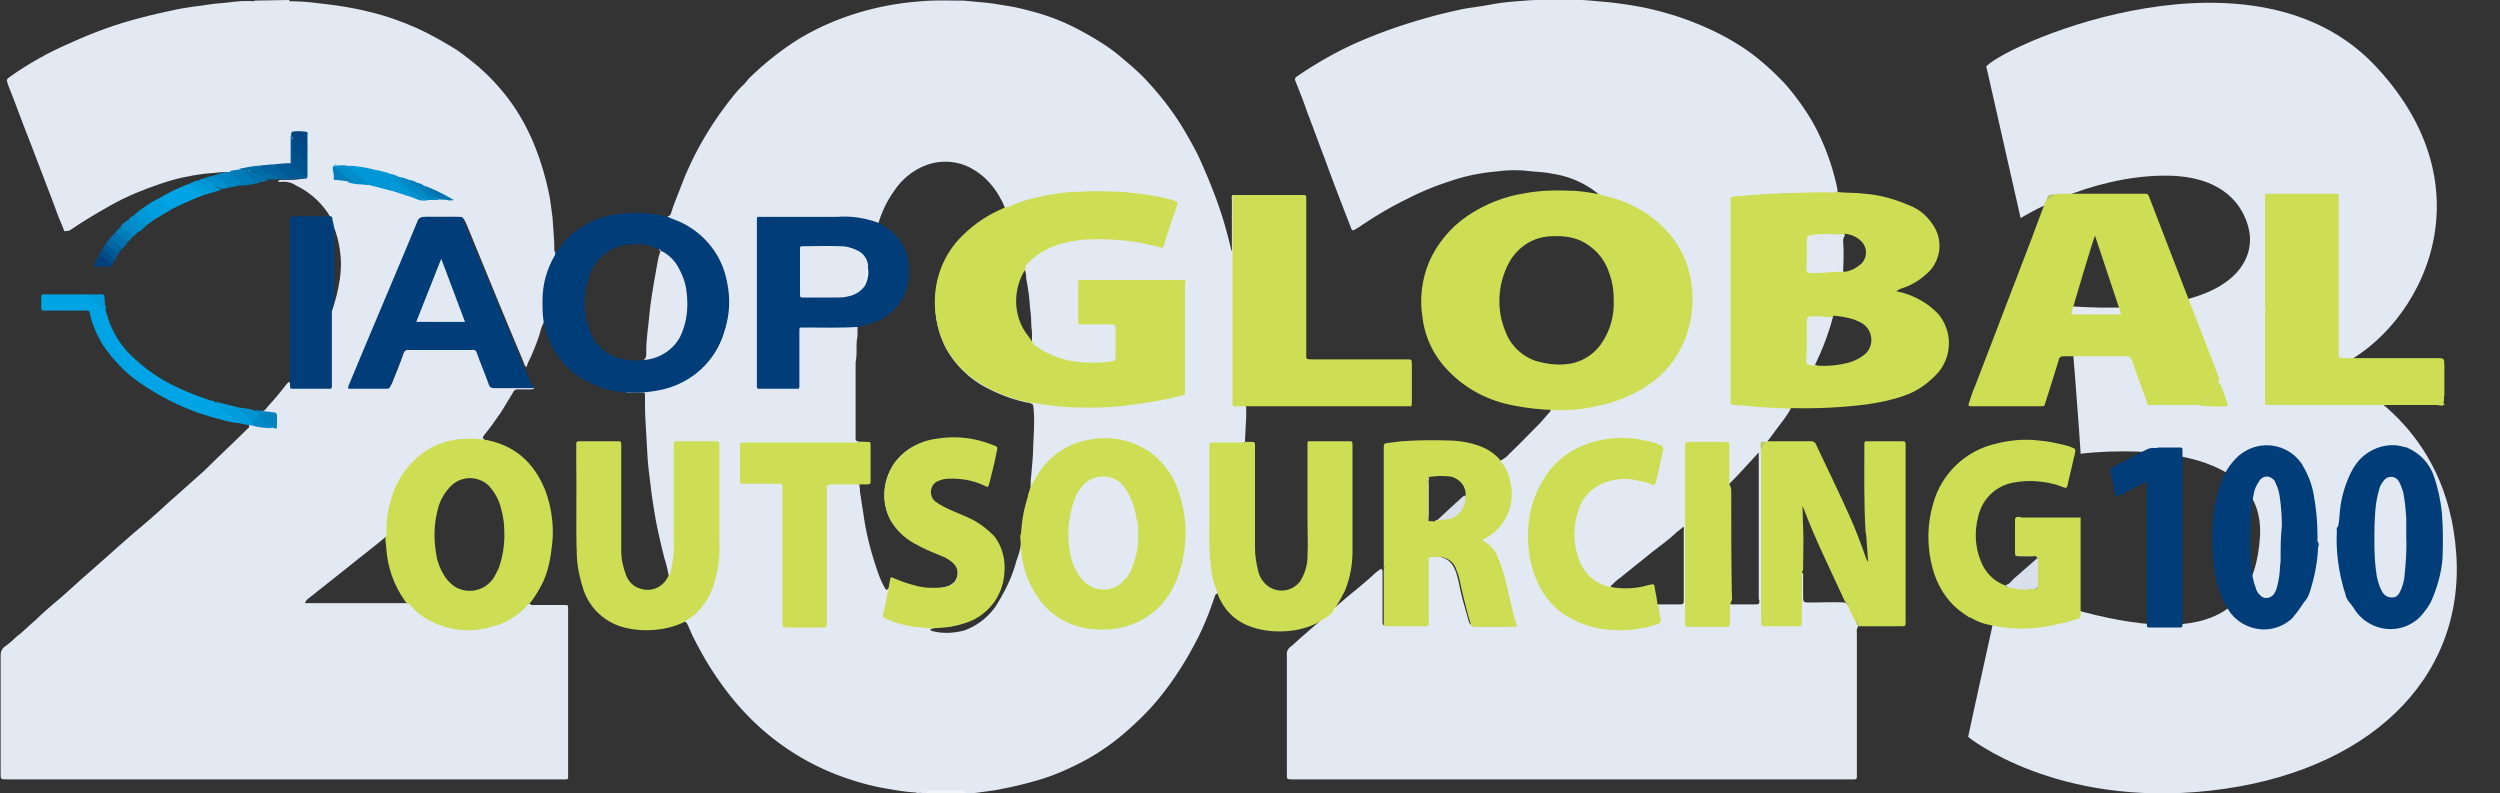 <svg version="1.1" id="Layer_1" xmlns="http://www.w3.org/2000/svg" x="0" y="0" viewBox="0 0 400 126.9" style="enable-background:new 0 0 400 126.9" xml:space="preserve"><rect x="0" y="0" width="400" height="126.9" fill="#333333" stroke="none"/><style>.st0{fill:#e2e9f2}.st1{fill:#f2f4f8}.st3{fill:#003d79}.st4{fill:#00a4e4}.st6{fill:#019fde}.st9{fill:#026ca7}.st14{fill:#0293d1}.st17{fill:#019edc}.st19{fill:#0289c6}.st23{fill:#025893}.st25{fill:#018ac7}.st26{fill:#d9dfeb}.st28{fill:#cdde54}.st31{fill:#0097d6}.st32{fill:#015a95}.st36{fill:#0188c5}.st39{fill:#017db9}.st40{fill:#047fbb}</style><switch><g><path class="st0" d="m317.8 10.6 5.5 24.3s10.7-6.8 23.2-6.8 13.5 8.8 13.5 10 .7 12.9-28.9 10.9c1.6 19.6 1.8 23.6 1.8 23.6s29.7-3.9 28.7 13.2-15.6 17.4-41.4 7.9c-4.2 19-5.3 24.2-5.3 24.2s13.9 11.4 38.8 8.6 40.7-17.6 39.3-37.9c-1.4-20.4-16.5-27.5-20.5-29.3 13.6-4.9 27.1-27.8 7.7-48.6-19.3-20.8-58.2-4.2-62.4-.1z"/><path class="st0" d="M297.1 99.7c-.2-.5-.4-.9-.6-1.4-.2-.7-.6-1.3-1.1-1.8-.1 0-.2-.1-.3-.1-1.8-.1-3.6 0-5.4 0-1.2 0-1.2 0-1.2-1.2v-2.9c0-.3.1-.7-.4-.7-.2.2-.2.5-.2.8v6.7c0 .6-.2.9-.8.9h-4.4c-.5 0-.8-.2-.8-.8V72.1c0-.6-.2-1.2.7-1.3.1 0 .1-.1.2-.2.7-.9 1.4-1.9 2.1-2.8.6-.8 1.2-1.6 1.6-2.4-.2-.3-.5-.3-.9-.3-2.5-.1-4.9-.2-7.4-.5-.9-.1-1-.2-1-1.1v-31c0-.9.1-1 1-1 4.7-.5 9.5-.6 14.3-.6.5.1.9 0 1.4-.1l.1-.1v-.4c-.8-3.8-2.1-7.4-4-10.8-1.3-2.2-2.8-4.3-4.5-6.2-1.8-1.9-3.8-3.7-5.9-5.2-2.6-1.8-5.3-3.2-8.3-4.4-2.7-1.1-5.5-1.9-8.3-2.5-2.1-.4-4.1-.7-6.2-.9-1.4-.1-2.8-.3-4.1-.3h-6.4c-1.2 0-2.3.1-3.5.2-1.6.1-3.1.3-4.7.6s-2.8.4-4.3.7c-1.8.4-3.6.8-5.3 1.3-4 1.1-8 2.5-11.8 4.2-3.1 1.4-6.2 3.2-9 5.1-.6.4-.6.5-.3 1.2.6 1.5 1.2 3 1.7 4.5 1 2.6 1.9 5.1 2.9 7.7 1.3 3.6 2.7 7.2 4.1 10.8.2.6.3.7.9.3l.5-.3c2.5-1.7 5-3.2 7.7-4.5 2.5-1.3 5.1-2.3 7.7-3.1 2.2-.7 4.5-1.1 6.9-1.3 1.4-.2 2.8-.2 4.2-.1 1.5.2 3 .2 4.4.5 2.7.4 5.2 1.5 7.3 3.2.1.2.2.3.4.3 2.2.5 4.3 1.3 6.3 2.4 3.8 2.2 6.6 5.8 7.6 10.1.7 3 .6 6.1-.3 9-.7 2.6-2.1 4.9-4.1 6.8-2.8 2.5-6.2 4.3-9.9 5-2.4.5-4.9.8-7.3.8-.1 0-.2.1-.3.2 0 .1-.1.3-.1.3-.6.6-1.1 1.3-1.7 1.9-1.6 1.6-3.1 3.2-4.8 4.8-.4.5-1 .9-1.6 1.2-.1 0-.1.1-.1.2.1.2.2.5.4.7 1.5 3 1.6 6.1-.3 9-.7.9-1.5 1.7-2.5 2.3-.6.4-.6.6-.1 1 1.4 1.1 2.4 2.7 2.7 4.4.8 2.7 1.3 5.4 2.1 8 .1.5 0 .8-.6.8h-5.4c-.5 0-1-.3-1.1-.8-.3-1.1-.6-2.1-.9-3.2-.4-1.4-.6-2.8-1-4.2-.6-2.1-1.7-3-3.8-3-1.3 0-1.4.1-1.4 1.3v8.9c0 .8-.1.9-.9.9h-4.9c-.9 0-.9-.1-.9-.9v-7.1c0-.4.1-.8-.2-1.1-.5.3-1 .7-1.4 1.1-1.1 1-2.2 1.9-3.3 2.8s-1.9 1.6-2.8 2.4c-.8.4-1.4 1-1.9 1.7l-3.2 2.8c-.6.5-1.2 1.1-1.8 1.6-.5.3-.8.9-.7 1.5v18.7c0 1.1-.1 1.1 1 1.1H296c1.2 0 1.1.1 1.1-1.1v-22.3c0-.3-.1-.7.2-1 0-.2-.1-.4-.2-.6zm-27.7-3.8v.3c0 .4-.2.5-.5.5h-3.7c-.5-.6-.4-1.4-.5-2.1-.2-1-.2-1.1-1.2-.8-1.6.4-3.2.5-4.8.4-.4 0-.8 0-1-.4.5-.5 1-1 1.6-1.4 1.7-1.4 3.5-2.8 5.2-4.2 1.2-.9 2.4-1.8 3.5-2.8.4-.4.9-.7 1.3-1.1.2.1.1.3.1.5v11.1zm12.1 0c0 .8 0 .8-.8.8h-3.3c-.3 0-.5 0-.8-.1v-19c.1-.2.2-.3.3-.4 1.5-1.5 2.9-3.1 4.5-4.8V96l.1-.1zM199.4 65.1c-.2-.2-.5-.3-.8-.2-1.1-.1-1.1-.1-1.1-1.2V32.1c0-.3 0-.7-.3-.9-.2.2-.1.5-.1.8v8.2c0-.1-.1-.1-.1-.2-.6-2.6-1.3-5.1-2.2-7.6-.9-2.5-1.9-4.9-3-7.3-.7-1.5-1.6-3-2.4-4.4-1.8-3-4-5.8-6.5-8.4-1.2-1.2-2.4-2.2-3.7-3.3-1.9-1.6-4.1-2.9-6.3-4.1-2.4-1.3-4.9-2.3-7.5-3-1.5-.4-3-.8-4.5-1-1.2-.2-2.3-.4-3.5-.5-1.1-.1-2.1-.2-3.2-.3-2.3 0-4.5-.1-6.8.1-1.2.1-2.4.2-3.6.4-2.8.4-5.6 1.1-8.2 2-2.6.9-5 2-7.4 3.4-2.8 1.7-5.5 3.8-7.9 6.1-.6.5-1 1.2-1.6 1.7-.8.8-1.5 1.7-2.2 2.6-3 3.9-5.5 8.2-7.3 12.8-.6 1.6-1.3 3.2-1.8 4.8-.1.3-.2.6-.6.6.3.5.9.5 1.4.8 3.3 1.3 5.9 3.9 7.2 7.2 1.1 2.7 1.4 5.7.9 8.5-.6 4.6-3.7 8.4-7.9 10.2-2.2.9-4.6 1.3-7 1.2-.4 0-.9-.2-1.3.2.2.2.5.1.7.1h1.8c.6 0 .6 0 .6.6 0 1.4 0 2.8.1 4.3.1 1.8.2 3.5.3 5.3.1 1.6.3 3.1.5 4.7.2 1.8.5 3.6.8 5.4.4 2.1.9 4.2 1.4 6.2.3.9.5 1.8.7 2.8.1 0 .2 0 .3-.1.5-1.1.8-2.4.7-3.6V72c0-1 .1-1.1 1-1.1h5c.6 0 .8.2.8.8-.1 6 .2 12-.2 18.1-.1 2.6-1 5.2-2.6 7.3-.7.8-1.5 1.5-2.3 2.1-.1.1-.1.2-.1.3.3.1.4.4.5.6.2.5.4.9.6 1.4.8 1.6 1.6 3.1 2.5 4.6 1.6 2.6 3.4 5.1 5.4 7.3 4.5 5 10.2 8.8 16.5 11 2 .7 4.1 1.3 6.3 1.7 1.7.3 3.4.6 5.1.7.4.2.9-.1 1.2.2h6.5c.8 0 1.6-.1 2.4-.2 1.3-.2 2.5-.3 3.8-.6 2.1-.4 4.1-.9 6.1-1.5 2.6-.8 5-1.9 7.4-3.2 2.5-1.4 4.7-3 6.8-4.9 1.8-1.6 3.5-3.3 5-5.2 2-2.5 3.7-5.1 5.2-7.9 1.4-2.5 2.5-5.2 3.4-7.9.1-.2.1-.5.4-.6s.1-.4 0-.7c-.8-2.6-1.1-5.2-1.1-7.9V71.8c0-.7.2-.8.8-.8h3.6c.4 0 .7 0 1.1-.2l.1-.1c0-.8.1-1.6.1-2.4.1-1.1.1-2.2.1-3.2zm-36.2-21.5c.1-.3.4-.6.6-.9.3.6.4 1.3.4 1.9.3 1.5.5 3 .6 4.6.1.8.2 1.7.2 2.5s.2 1.6.1 2.4c0 .3.1.5-.1.7-1.4-1.2-2.4-2.9-2.7-4.8-.4-2.1-.1-4.4.9-6.4zm2.1 28c0 1.5-.2 3-.3 4.5-.1.6-.1 1.3-.1 1.9.2.3 0 .5 0 .7-.8 2.2-1.3 4.6-1.3 7 0 .3 0 .6-.2.9-.1 1.1-.4 2.2-.8 3.2-.6 2.3-1.6 4.4-2.8 6.4-1.2 2.2-3.3 3.9-5.6 4.7-1.6.4-3.3.5-4.9.1-.2 0-.3-.1-.5-.3.9-.3 1.8-.4 2.6-.4 2.5-.2 4.9-1.3 6.7-3 3.3-3.5 3.4-10-1.3-13.2-1.5-.9-3.2-1.7-4.9-2.4-.8-.3-1.6-.7-2.3-1.2-.8-.5-1.2-1.4-1-2.3.2-.8.9-1.5 1.7-1.6 1.8-.4 3.6-.3 5.3.2.6.1 1.1.3 1.6.6.4.2.6.1.7-.4.4-1.6.8-3.2 1.1-4.8.1-.5-.2-.7-.6-.9-1.5-.6-3.1-1-4.7-1.1-2.3-.2-4.6.1-6.8.9-3.2 1.3-5.3 4.4-5.4 7.9-.1 2.9 1.3 5.5 3.8 7.1 1.4.9 2.9 1.7 4.5 2.2 1 .3 1.9.8 2.6 1.5 1 .8 1.1 2.3.3 3.3-.3.3-.7.6-1.1.7-1.5.5-3 .5-4.5.2-1.3-.3-2.5-.7-3.7-1.2-.8-.3-.8-.3-1 .5-.1.4-.1.8-.4 1s-.3-.1-.4-.2c-.6-1-1-2.1-1.4-3.3-.9-2.7-1.6-5.4-2-8.2l-.6-3.9c0-.5-.1-1.1-.2-1.6l.1-.1h.1c1.3-.3 1.3-.3 1.3-1.7v-3.7c0-.8-.1-.9-.9-.9-.3 0-.7 0-1-.2l-.1-.1V57.9c.3-1.4 0-2.8.3-4.1v-1.5c.1-.4.5-.3.8-.4 1.5-.3 2.9-.9 4.1-1.8 1.4-1.1 2.4-2.7 2.7-4.5.4-1.7.2-3.5-.4-5.2-.6-1.6-1.8-3-3.3-3.9-.3-.1-.6-.2-.6-.6.3-1.1.7-2.1 1.2-3.1.4-.8.9-1.6 1.4-2.3 1.2-1.8 2.9-3.2 4.9-4 2.5-1 5.4-.8 7.7.6 1.9 1.1 3.4 2.8 4.4 4.7.3.5.5 1 .7 1.5-.1.4-.5.4-.8.6-2.2.9-4.2 2.2-5.9 3.9a14.2 14.2 0 0 0-4.3 8.6c-.5 3.2.1 6.5 1.6 9.4 1.4 2.5 3.5 4.6 6 6 2.2 1.2 4.5 2.1 6.9 2.6.3 0 .6.1.9.3l.1.1c.3 2.1.1 4.5 0 6.8z"/><path class="st1" d="M154.4 126.7v.2h-6.2v-.2c.2-.2.5-.3.8-.2h4.6c.2-.1.5 0 .8.2z"/><path d="M46.3 0v.2c-.2.2-.5.3-.8.3h-4c-.3 0-.6 0-.8-.2V.1l5.6-.1z" style="fill:#e5e9f2"/><path class="st0" d="M40.7.2h5.6c1.5 0 3 .1 4.5.3 2.8.3 5.6.7 8.3 1.4 2.6.6 5.1 1.5 7.6 2.6 2.2 1 4.3 2.2 6.4 3.5 2.4 1.7 4.7 3.6 6.6 5.8 2.6 2.9 4.6 6.3 6 9.9.9 2.3 1.6 4.7 2.1 7.1.3 1.3.4 2.7.6 4 .1 1.8.3 3.5.3 5.2 0 .2 0 .3.2.4.1.4-.1.7-.2.9-1.4 2.9-1.9 6-1.5 9.2 0 .3.1.6-.1.9-.4.7-.6 1.4-.8 2.2-.5 1.5-1.1 3-1.8 4.4-.1.2-.2.5-.2.7-.4-.1-.4-.4-.5-.7-3.1-7.3-6.1-14.7-9.1-22-.6-1.3-.5-1.3-2-1.3h-4.2c-.6-.1-1.2.3-1.3.9-2.7 6.5-5.4 13-8.2 19.5-.8 2-1.7 3.9-2.5 5.9-.3.8-.3.9.6.9h4.6c.5.1 1-.3 1.1-.8.6-1.5 1.2-2.9 1.7-4.4.2-.6.7-1 1.3-.9h9.7c.6-.1 1.2.3 1.3.9.5 1.5 1.1 2.9 1.6 4.4.1.5.6.9 1.1.8h5c.3-.1.7 0 1 .2-.2.2-.4.2-.6.2h-2.1c-.3 0-.5.1-.6.3-.7 1.1-1.3 2.2-2 3.3-.9 1.3-1.8 2.6-2.8 3.8-.2.3-.2.4.1.6-.1.2-.3.2-.4.2-4.9-.7-9.8 1.7-12.3 6-1.3 2.2-2.1 4.8-2.2 7.3 0 .5-.1.9-.2 1.4 0 .1-.1.2-.1.2-2.2 1.9-4.5 3.6-6.7 5.4-2.1 1.7-4.2 3.3-6.3 5-.2.1-.4.4-.5.7h16.9c.2 0 .3.1.4.2 1.7 2 4.1 3.3 6.7 3.7 3 .5 6.1.1 8.8-1.4 1.1-.6 2-1.4 2.8-2.3.1-.1.3-.2.4-.1.2.3.5.2.8.2h4.7c.6 0 .6 0 .6.6v26.4c0 1 .1.9-.9.9H1.1c-1 0-1 0-1-1v-18.9c0-.5.2-1 .6-1.3.7-.5 1.3-1 1.9-1.6 1.1-.8 2-1.8 3.1-2.7 1.4-1.4 2.9-2.6 4.4-3.9l3-2.7c1-.9 2.2-1.9 3.3-2.9l2.7-2.4c1.2-1.1 2.4-2.1 3.7-3.2.5-.4 1-.9 1.5-1.3 1.3-1.1 2.5-2.3 3.8-3.4l4.6-4.1.1-.1c2.2-2.2 4.5-4.3 6.7-6.5.2-.2.5-.3.3-.6.1-.1.2-.2.3-.2.3 0 .6.1.9.1.9.1 1.7.2 2.6.3.5.1.6-.1.7-.5.1-1.5 0-1.6-1.5-1.7h-.4c-.3-.1-.4-.1-.4-.1-.1 0-.1-.1-.1-.2.2 0 .3-.1.5-.2.4-.5.8-1 1.3-1.5.8-.9 1.5-1.8 2.2-2.7.1-.1.3-.3.4-.3.2.7.8.9 1.5.9h4.1c.9 0 1-.1 1-1v-9.8c0-.4 0-.8.1-1.2.7-1.8 1.1-3.6 1.4-5.5.4-2.9 0-5.8-1.1-8.5-.1-.1-.1-.3-.2-.4s-.2-.5-.2-.8c-1.2-2.1-3-3.8-5.1-4.9-.1-.1-.3-.1-.4-.2-.7-.5-1.6-.7-2.4-.6h-.5c0-.2.2-.3.4-.3h.7c.7 0 1.4 0 2.1-.1 1.4-.2 1.4-.2 1.4-1.7v-4.5c0-.3 0-.6-.1-.8-.6-.4-1.4-.4-2 0-.1 1.1-.2 2.3-.1 3.5.1.4 0 .8-.2 1.2-.9.3-1.8.4-2.7.4-.5 0-1 .2-1.5.1-.2 0-.4 0-.6.1-.2 0-.3.1-.5.1-1 .1-1.9.3-2.8.5-.5 0-1 .4-1.5.1-.7-.2-1.5-.2-2.2-.1-.7.1-1.4.1-2.2.2-2.4.3-4.7.8-7 1.6-2.7.9-5.4 2-7.9 3.4-2.3 1.3-4.5 2.6-6.7 4.1l-.8.1c-.3-.8-.6-1.5-.9-2.2-1.5-4.1-3.1-8.1-4.6-12.1-1.2-3-2.3-6.1-3.5-9.1-.3-.9-.3-.9.4-1.4 3-2.1 6.2-3.9 9.5-5.3 3.7-1.7 7.5-3.1 11.5-4.1 1.9-.5 3.7-.9 5.6-1.3 1.5-.3 3-.5 4.6-.7 1.2-.2 2.4-.3 3.6-.4 1.3-.2 2.8-.3 4.2-.2z"/><path class="st3" d="M85.4 62.1H79c-.4 0-.7-.2-.8-.6-.6-1.7-1.3-3.3-1.9-5-.1-.4-.4-.6-.8-.5H65.3c-.4-.1-.8.2-.8.6-.6 1.7-1.3 3.4-2 5.1-.1.3-.2.5-.6.5h-6.1s-.1 0-.1-.1c0-.3.1-.5.2-.7 3.6-8.7 7.3-17.3 10.9-26 .1-.4.5-.7 1-.7h5.4c.8 0 .7-.1 1 .7l9 21.8c.2.6.5 1.2.8 1.8l1 2.5c.2.1.3.3.4.6zM53.1 49.7V61.9c0 .1-.1.3-.2.3H47c-.6 0-.6 0-.6-.6v-26c0-1.1-.1-.9 1-1h5.5c.4.1.2.4.3.6.2.7.3 1.4.3 2.1v10.3c-.1.7-.2 1.4-.4 2.1z"/><path class="st4" d="M38.2 67.7c-1-.1-2-.3-2.9-.6-4.7-1.1-9.1-3.2-13-5.9-2.3-1.6-4.3-3.7-5.9-6.1-.9-1.5-1.6-3.1-2-4.8-.1-.6-.1-.6-.8-.6H7.3c-.7 0-.7 0-.7-.7v-1.4c0-.5.1-.5.4-.5H13.3c.6 0 1.1.2 1.5.7.7.6 1.4 1.2 2.1 1.9.1.4.3.8.4 1.3.7 2.1 1.9 4.1 3.5 5.7 2.2 2.2 4.8 4 7.6 5.3 1.7.8 3.5 1.5 5.4 2.1.3 0 .5.1.7.3 1.1 1 2.3 1.8 3.3 2.9.3 0 .5.1.4.4zM32.6 31.2c-.8.3-1.6.6-2.4 1-1 .4-2 .9-3 1.4-.1-.3-.4-.3-.6-.4-.6-.3-1-.8-1.1-1.5 1.5-.9 3.1-1.7 4.8-2.3.8.5 1.6 1.1 2.3 1.8z"/><path d="M38.2 67.7c-1-1-2.1-2-3.2-2.8-.2-.2-.4-.3-.4-.6l3.6.9c.1.4.5.7.9.9.5.3 1 .7 1.3 1.3v.2c-.1.2-.3.3-.5.4h-.3c-.5-.1-.9-.2-1.4-.3z" style="fill:#019ddb"/><path class="st6" d="M25.5 31.7c.2.4.5.7.8 1 .2.2.4.4.7.4.3 0 .3.2.3.5L24.9 35c-.8-.3-1.5-.9-1.9-1.8.8-.6 1.6-1.1 2.5-1.5z"/><path d="m37 27.3 1.4-.2c.3.1.6 0 .8.3.7.8 1.5 1.4 2.5 1.8-.9.2-1.9.4-2.8.5-.2 0-.4 0-.5-.2-.5-.5-1-.9-1.6-1.3-.2-.1-.3-.3-.3-.5l.5-.4z" style="fill:#017bb7"/><path d="m36.5 27.5 2.4 2c-.7.2-1.4.4-2.1.5 0 0-.1.1-.1 0-.8-.6-1.6-1.2-2.2-2 .6-.3 1.3-.4 2-.5z" style="fill:#0185c2"/><path class="st9" d="M39.1 27.3c-.3 0-.6-.1-.8-.3 1-.2 2-.4 3-.5.8.7 1.8 1.2 2.9 1.4.3.1.7.2.5.7l-.3.1h-1.5c-.4.2-.7-.1-.9-.4-.6-.6-1.4-1-2.3-1-.1.2-.4.1-.6 0z"/><path d="M23 33.2c.6.6 1.2 1.2 1.9 1.8-.1 0-.1.1-.2.1-.1.1-.2.1-.3.2-.3.3-.7.6-1.1.8-.7-.5-1.2-1.2-1.9-1.6.5-.5 1-.9 1.6-1.3z" style="fill:#0299d6"/><path d="M34.5 28c.6.4 1.2.9 1.7 1.4.2.2.4.4.6.5-.4.2-.8.3-1.2.3-1.1-.1-2.2-.8-2.7-1.8.5-.1 1.1-.3 1.6-.4z" style="fill:#018ecc"/><path d="M16.9 49.7c-.1.1-.2.2-.3 0-.6-1-1.7-1.5-2.5-2.3-.2-.3-.6 0-.8-.3h3c.4 0 .4.2.4.5v.3c.1.3.1.7.1 1 .1.2 0 .5.1.7.1 0 .1 0 0 .1z" style="fill:#019edd"/><path d="M32.9 28.5c.4.4.7.7 1.1 1 .4.4 1 .7 1.5.8-.5.2-1 .4-1.6.5-.1.1-.3.1-.5.1-.7-.6-1.6-.9-2-1.9l.3-.1.2-.1c.4-.2.7-.3 1-.3z" style="fill:#0296d4"/><path class="st14" d="M40.4 67.5c-.4-.6-1-1-1.6-1.4-.2-.2-.5-.4-.7-.6-.1-.1 0-.2.1-.3.9.1 1.8.2 2.6.5.2.2.6.2.7.5v.2c-.3.4-.5 1-1.1 1.1z"/><path d="M21.4 34.5c.3 0 .7.1.8.4l.6.6c.3.1.5.4.5.7-.3.3-.7.7-1.1.9-.5-.4-1-.8-1.5-1.3-.2-.1-.3-.3-.2-.5.2-.4.5-.7.9-.8z" style="fill:#0191cf"/><path d="M18.4 37.3c.2-.4.5-.7.9-.9l.1-.2c.8 0 1.2.7 1.8 1.1.3.2 0 .5-.1.7-.2.3-.5.6-.8.8-.7-.4-1.3-1-1.9-1.5z" style="fill:#027eba"/><path class="st17" d="M31.5 28.9c.3.5.8.7 1.2 1 .2.2.5.3.7.6s.4.1.6.2c-.4.2-.9.4-1.4.5-.4.1-.6-.3-.9-.5-.5-.4-1-.8-1.4-1.3.4-.2.8-.4 1.2-.5z"/><path d="M39.1 27.3c.4 0 .8 0 1.2.1.9.2 1.6.6 2.2 1.3.1.1.2.2.4.2-.4.1-.8.2-1.3.2-.3-.1-.8.1-1-.1-.3-.7-1.2-.9-1.5-1.7z" style="fill:#0172ae"/><path class="st19" d="M21.1 38c.1-.3.2-.6-.3-.8-.5-.3-1-.6-1.5-1 .3-.4.7-.7 1.1-1 .2.5.8.7 1.2 1.1.2.2.4.4.5.7-.2.4-.6.7-1 1z"/><path d="M17.9 42.4c0 .3-.2.3-.4.3H15c.2-.7.5-1.3.9-1.9.9.2 1.6.8 2 1.6z" style="fill:#02407b"/><path d="M16.9 39.1c.2-.4.5-.8.8-1.1.6.2 1.2.7 1.6 1.2.2.2.2.5.1.7l-.6.9c-.7-.5-1.3-1.1-1.9-1.7z" style="fill:#0266a1"/><path d="M19.4 39.9c-.1-.4-.3-.8-.7-1-.4-.2-.7-.5-1-.8.2-.3.4-.6.7-.8.1 0 .3 0 .4.1.5.5 1.2.8 1.6 1.5-.3.3-.6.7-1 1z" style="fill:#0172ad"/><path class="st23" d="M16.9 39.1c.6.4 1.2.8 1.7 1.3.1.1.2.2.2.4-.1.4-.3.7-.6 1-.4-.5-.8-.9-1.3-1.3-.2-.2-.4-.4-.5-.7.1-.2.3-.5.5-.7z"/><path d="M16.5 39.9c.5.4 1 .8 1.4 1.2.2.2.3.4.3.7 0 .2-.1.4-.3.6-.5-.7-1.2-1.2-2-1.6 0-.2.1-.4.3-.5.1-.1.1-.2.2-.3-.1 0 .1 0 .1-.1z" style="fill:#014d88"/><path class="st25" d="M41.5 66.3c-.1-.3-.5-.4-.6-.7l.8.1c.1 0 .2 0 .3.1 0 .4-.2.5-.5.5z"/><path class="st1" d="M146.6 126.6c.4.1.9-.2 1.2.2-.4-.2-.8 0-1.2-.2z"/><path class="st4" d="M16.9 49.5c-.2-.2-.1-.5-.1-.7.1.2.2.5.1.7z"/><path class="st6" d="M24.4 35.3c0-.2.2-.2.3-.2-.1.1-.2.2-.3.2z"/><path class="st4" d="M16.7 47.8c-.1-.1-.1-.2 0-.3v.3z"/><path class="st23" d="M16.3 40.1c0 .1-.1.2-.2.3 0-.2.1-.3.2-.3z"/><path class="st14" d="M42 65.8c-.1 0-.2 0-.3-.1l.3.1z"/><path class="st6" d="m24.7 35.1.2-.1s-.1.1-.2.1z"/><path class="st17" d="m32 28.8-.2.1c.1-.1.1-.1.2-.1z"/><path class="st19" d="m19.4 36.2-.1.2c0-.2 0-.2.1-.2z"/><path class="st23" d="M16.4 39.9c0 .1 0 .1-.1.2 0-.1.1-.2.1-.2z"/><path class="st3" d="M345.6 71.6h3c.6 0 .6 0 .6.6v27.5c0 .7 0 .7-.7.7h-4.4c-.6 0-.6 0-.6-.6V77l-4.8 2.5c-.3-.3-.2-.7-.4-1-.1-1-.4-2-.6-2.9-.1-.6-.1-.6.4-.9 1.7-.9 3.5-1.8 5.2-2.7.5-.3 1.1-.4 1.7-.3.2-.1.4-.1.6-.1z"/><path class="st26" d="M322.5 88.8h3c.4 0 .5.1.5.5.2.2.3.5.2.7v3.2c0 .8-.2 1-1 1.1-1.1.2-2.2.2-3.3-.1-.4 0-.7-.2-1-.5v-.1c.6-.1.9-.6 1.3-1 1-.9 2.1-1.8 3.2-2.8.2-.2.6-.4.5-.7s-.6-.1-.9-.1h-1.9c-.2 0-.4 0-.6-.2z"/><path d="M211.8 98.9c.7-.6 1.3-1.2 1.9-1.8 0 .1 0 .2.1.3-.6.6-1.2 1.2-1.9 1.7l-.1-.2z" style="fill:#f5f8f3"/><path class="st28" d="M352 64.9c.6-.5 1.1-1 1.5-1.6.6-.6 1.1-1.3 1.6-2 .6 1 .9 2.2 1.3 3.3.1.2 0 .4-.3.4-1.3.1-2.7 0-4.1-.1z"/><path d="M329.4 31.1c-.6.5-1.3.9-2 1.1.3-1.1.3-1.1 1.4-1.1h.6z" style="fill:#b6c866"/><path d="M390.9 64.9c-.3 0-.6 0-.9-.1.2-.6.6-1.1 1-1.5.1.6 0 1.1-.1 1.6z" style="fill:#cbdd55"/><path class="st31" d="M66.3 31.7c-1.6-.5-3.2-1.1-4.9-1.5l-2.8-.7c-.7-.8-1.6-1.3-2.3-2-.3-.3-.7-.5-.4-1 1.4.1 2.8.3 4.2.7.7.1 1.4.3 2.1.5 1.4 1 2.7 2.2 3.9 3.3.1.2.3.4.2.7z"/><path class="st32" d="M49.1 21.1c.2.1.1.3.1.5v6.3c0 .7 0 .7-.7.7h-.9c-.4.1-.8.1-1.3.1-.9-.8-2-1.3-2.5-2.4.9-.1 1.8-.2 2.8-.2h.1l2.1 1.8c.1-.7.1-1.4 0-2.1V22c0-.4.1-.6.3-.9z"/><path d="M55.9 26.6c0 .5.3.7.6.9.8.6 1.6 1.2 2.3 1.9.2.2-.1.1-.1.2h-.2c-.2-.2-.5 0-.7-.1-.7 0-1.3-.1-2-.3-.7-.7-1.4-1.4-2.2-2-.1-.1-.1.3-.3.3 0-.4-.2-.7.1-1h.4c.8-.1 1.4-.1 2.1.1z" style="fill:#018cca"/><path d="M43.8 26.3c.5.5 1 1 1.6 1.4.3.3.7.5.8.9-.2.2-.5 0-.8.1h-.6c0-.3-.2-.4-.5-.5-.4-.1-.9-.3-1.3-.4-.7-.2-1.3-.6-1.6-1.3h.5c.1-.1.3 0 .5-.1.3 0 .9-.1 1.4-.1z" style="fill:#01629d"/><path d="M41.5 66.3c.2-.1.4-.3.5-.5.6 0 1.3.1 1.9.2.3 0 .4.2.4.4v1.7c0 .6 0 .5-.5.4-.1 0-.1 0-.2-.1-.5-.5-1.1-.9-1.7-1.4-.3-.1-.6-.3-.4-.7z" style="fill:#0384c0"/><path class="st36" d="M63.8 28.3c.7.1 1.3.3 1.9.6 1 1 2.1 1.7 3.2 2.6.3.3.7.2 1.1.3.1 0 .1 0 .2.1v.1h-1.6c-1.3.1-2-.8-2.9-1.5-.6-.5-1.2-1-1.8-1.6-.1-.2-.5-.4-.1-.6z"/><path d="M63.8 28.3c-.1.4.3.6.5.8 1 .9 2 1.7 3 2.5.2.2.4.3.6.3.2 0 .5-.1.7.1-.8.2-1.6.1-2.3-.3-.7-.8-1.5-1.6-2.4-2.2-.1 0-.2-.1-.2-.1-.4-.6-1.1-1-1.6-1.6.6 0 1.2.2 1.7.5z" style="fill:#0291cf"/><path d="M49.1 21.1v2.6h-.2c-.8-.6-1.5-1.2-2.2-1.8v-.8c.8-.2 1.6-.1 2.4 0z" style="fill:#054580"/><path class="st39" d="M70.2 31.8c-.8.1-1.6-.2-2.1-.8-.6-.6-1.3-1-2-1.6-.2-.1-.6-.2-.4-.6l.3.1.2.1.3.1c.1 0 .1 0 .1.1.4.1.9.2 1.2.5.7.4 1.3.9 1.9 1.4.2.2.6.3.5.7z"/><path class="st40" d="M53.3 27.3c.2-.1 0-.4.2-.5.2.1.4.2.5.3.6.6 1.3 1.1 2 1.6.3.2.1.3-.1.3-.8 0-1.5-.2-2.2-.2-.3 0-.4-.1-.3-.4s-.1-.7-.1-1.1z"/><path class="st25" d="M41.5 66.3c0 .3.2.5.4.6.5.3.8.7 1.3 1 .2.1.3.3.3.6-.9 0-1.9-.1-2.8-.3-.2-.2-.5-.2-.3-.6l1.1-1.3z"/><path d="M70.2 31.8c-.5-.6-1.1-1.1-1.7-1.5-.2-.2-.5-.4-.6-.6 1.6.6 3.2 1.4 4.7 2.3-.4.1-.8.1-1.1 0-.5-.2-.9 0-1.3-.2z" style="fill:#0474af"/><path class="st32" d="M46.7 21.1v.9c.4.7.2 1.4.2 2.2v1.2c0 .4 0 .6-.4.7v-4.2c.1-.3 0-.6.2-.8z"/><path class="st9" d="M45.3 28.7c.2-.2.5-.1.8-.1h1.5c-.8.1-1.5.1-2.3.1z"/><path class="st14" d="M40.4 67.5c0 .3.2.4.3.6-.3 0-.5 0-.8-.1.1-.2.3-.4.5-.5z"/><path class="st39" d="M70.2 31.8c.4.1.8-.1 1.2.1h-1.2v-.1z"/><path class="st31" d="M57.9 29.4c.2 0 .5-.1.7.1-.3 0-.5 0-.7-.1z"/><path class="st9" d="M42.2 26.5c-.1.1-.3.1-.5.1.2-.2.4-.2.5-.1z"/><path class="st40" d="M53.9 26.3c-.1.1-.3.1-.4 0h.4z"/><path class="st36" d="m66.2 29-.2-.1c.1 0 .1 0 .2.1zM66.6 29.2c-.1 0-.1 0-.1-.1.1 0 .1 0 .1.1z"/><path class="st3" d="m140.7 35.7.8.5c2.3 1.4 3.8 3.8 3.9 6.5.1 1.2 0 2.5-.4 3.7-.8 2.3-2.6 4.2-4.9 5.1-.9.3-1.8.5-2.7.8-3 .2-5.9.1-8.9.1-.6 0-.6 0-.6.6v8.9c0 .1-.1.3-.2.3h-6c-.6 0-.6 0-.6-.6v-26c0-1.1-.1-.9 1-.9h11.8c2.4-.2 4.6.2 6.8 1z"/><path d="M164.8 78.6c-.1 1-.3 2.1-.4 3.1-.2 1.7-.6 3.3-.9 5h-.1c-.1-2.5.3-5 1.1-7.3 0-.3.1-.6.3-.8z" style="fill:#cddd5a"/><path class="st3" d="M116.3 45c-.8-4.2-3.6-7.7-7.5-9.5-.7-.3-1.3-.5-2-.8-2.5-.7-5.1-.8-7.6-.5-3.3.3-6.4 1.8-8.7 4.2-.6.7-1.2 1.4-1.7 2.2v.2c-1.3 2.2-2 4.7-2 7.2 0 1.2 0 2.4.2 3.6.1.1.1.3.1.4.8 3.9 3.3 7.2 6.8 9 1.9 1 3.9 1.6 6 1.8h.9c1.8.1 3.6-.1 5.3-.5 4.6-1.1 8.4-4.5 9.7-9.1 1-2.7 1.1-5.5.5-8.2zm-10.5-4c-.9 3.9-1.5 7.9-1.9 11.9l-.3 3.9c0 .4-.1.7-.6.8-1.2.2-2.4.1-3.6-.2-2.3-.5-4.2-2.2-5-4.4-1.2-3-1.2-6.4.1-9.4 1.1-2.7 3.6-4.4 6.5-4.5 1.5-.2 3.1.1 4.4.8.1.1.2.1.3.2.1.3.1.6.1.9z"/><path class="st0" d="M103 57.6c.5-.4.4-1 .4-1.5 0-1 .1-2 .2-3 .2-1.5.3-3 .5-4.5.3-2.2.7-4.4 1.1-6.6.1-.7.3-1.3.5-1.9 1.3.6 2.4 1.7 3 3 .7 1.3 1.1 2.6 1.2 4.1.2 2 0 4-.7 5.8-.9 2.6-3.4 4.4-6.2 4.6zM105.7 40.1c-.1 0-.2 0-.3-.2.2 0 .3 0 .3.2zM70.6 41.4l3.8 10.1h-7.8l4-10.1z"/><path class="st28" d="M295.6 96.7h1c.3 0 .5.2.5.5v2.6c-.6-1-1.1-2-1.5-3.1z"/><path d="M282.6 70.7c-.2.5-.5.9-.9 1.2v-.3c0-.9-.2-1 .9-.9z" style="fill:#b6c764"/><path class="st0" d="M294.6 43.8c-1.7.2-3.4.3-5.1.3-.7 0-.7 0-.7-.7v-5.3c0-.7 0-.6.7-.7 1.2-.2 2.5-.1 3.7-.1.5 0 1 .2 1.5.1.2 0 .4 0 .5.2-.1.3-.3.5-.3.8.1 1.6.1 3.2 0 4.8 0 .2.1.3.1.5-.1.1-.3.1-.4.1zM293.3 50.6c-.7 2.7-1.7 5.3-2.9 7.8.1.2.4.1.5.2h-.8c-.3-.1-.7 0-1-.1-.3 0-.4-.2-.4-.5v-6.7c0-.9 0-.9.8-.9 1.4 0 2.6.1 3.8.2z"/><path class="st26" d="M228.7 76.4c-.1.3-.2.6-.1.9v5.2c0 .3-.2.7.2.8.4.2.9.1 1.3-.2.5-.5 1-.9 1.5-1.4.8-.7 1.6-1.5 2.4-2.2.1-.1.3-.2.5-.2.3 1.3-.3 2.7-1.5 3.4-.8.5-1.8.7-2.7.7h-.8c-1.1-.1-1.1-.1-1.1-1.2v-5.4s-.1-.3.3-.4z"/><path class="st3" d="M370.8 86.6v-.8c0-2.2-.2-4.4-.6-6.6-.3-1.8-1-3.5-2-5.1-2.2-3.1-6.5-3.8-9.6-1.5-.3.2-.5.4-.8.7-1.1 1.1-1.9 2.4-2.4 3.8-.7 2-1.2 4.1-1.3 6.2-.3 3.2-.1 6.4.5 9.5.4 1.9 1.2 3.7 2.3 5.3 2.3 2.9 6.5 3.5 9.4 1.2.3-.2.5-.4.7-.7.6-.7 1.1-1.4 1.6-2.2.4-.4.7-.9.9-1.5.8-2.4 1.3-4.9 1.4-7.4.2-.3.1-.6-.1-.9zm-5.9 2.7c0 .4 0 .8-.1 1.2 0 1.2-.2 2.4-.5 3.5-.1.4-.3.8-.5 1.1-.5.6-1.4.8-2 .3l-.1-.1c-.4-.3-.7-.8-.8-1.3-.3-.8-.5-1.6-.6-2.5-.3-3.1-.3-6.3-.1-9.4 0-1 .2-2.1.4-3.1.1-.7.4-1.3.8-1.9.3-.7 1.2-1.1 1.9-.7.4.2.7.5.8.9.4.8.6 1.6.7 2.5.2 1.4.3 2.9.3 4.3-.2 1.7-.2 3.4-.2 5.2zM390.7 82c-.2-1.9-.6-3.8-1.2-5.6-.7-2.2-2.3-3.9-4.4-4.8l-.5-.1c-2.3-.7-4.8 0-6.6 1.6-.8.7-1.4 1.6-1.9 2.6-.9 1.9-1.5 3.9-1.7 5.9-.1.9-.1 1.8-.3 2.6-.2.2-.3.4-.2.6-.2 3.5.3 7 1.4 10.4.1.5.4 1 .8 1.4l.5.7c.6 1 1.5 1.9 2.6 2.5 2.7 1.5 6.1 1 8.2-1.3.6-.7 1.1-1.4 1.5-2.1 1-2.2 1.7-4.6 1.9-7 .1-2.5.1-4.9-.1-7.4zm-6 10.4c-.1.7-.3 1.4-.6 2.1-.3.6-.6 1.1-1.4 1.1-.7 0-1.3-.4-1.6-1-.4-.7-.6-1.5-.8-2.3-.3-1.8-.4-3.6-.4-5.4 0-1.9 0-3.8.2-5.7.1-1 .3-2 .6-3 .1-.5.4-.9.7-1.3.4-.6 1.3-.8 1.9-.4.2.1.4.3.5.5.3.5.5 1.1.7 1.7.3 1.4.4 2.8.5 4.2v3.2c.1 2.1-.1 4.2-.3 6.3z"/><path d="M46.8 24.2V22c.6.2 1.1.6 1.6 1l.7.7v2.2c-.1.1-.2.1-.3.1-.8-.5-1.5-1.1-2-1.8z" style="fill:#004a85"/><path d="m46.8 24.2 1.9 1.5c.1.1.2.2.4.2v2.2c-.3.1-.5-.2-.7-.4-.5-.4-.9-.7-1.4-1.1-.2-.2-.4-.3-.4-.6.3-.3.1-.7.1-1s.1-.5.1-.8z" style="fill:#00528d"/><path class="st28" d="M304.3 70.6h-5.4c-.6 0-.6 0-.6.6 0 4.7-.1 9.3.2 14 .1.2.1.4.1.5l.3 4.2c-.1-.1-.2-.3-.3-.5-.8-2.3-1.7-4.7-2.7-6.9-1.7-3.8-3.5-7.5-5.3-11.3-.1-.4-.6-.7-1-.6h-6.9c-.4.3-.7.7-.9 1.2V99.7c0 .4.1.5.5.5h5.5c.4 0 .5-.2.5-.5v-8.1c.2-.3.2-.6.2-.9 0-2.1.1-4.2 0-6.3-.1-1.4 0-2.9-.2-4.1 0 .4.1.8.3 1.1 1.8 4.8 4.1 9.4 6.2 14 .2.5.4.9.8 1.3h.1c.1.1.3.2.4.2.7-.1.9.4.9 1-.1.6 0 1.3.2 1.9 0 .2.1.3.2.4h6.8c.7 0 .7 0 .7-.8V71c-.1-.4-.1-.4-.6-.4zM286.5 65.4l.1-.1h.1c4 .1 8-.1 12-.6 2-.3 4.1-.7 6-1.4 2.1-.7 4-2.1 5.5-3.8 2.2-2.7 2.2-6.7-.2-9.4-1.6-1.6-3.5-2.7-5.7-3.3l-.9-.2c.3-.2.6-.4 1-.5 1.6-.5 3.1-1.5 4.3-2.7 1.7-1.8 2.1-4.5 1-6.7-.9-1.7-2.3-3.1-4.1-3.8-2.3-1-4.7-1.7-7.2-1.9-1.5-.2-3-.1-4.6-.3v.1h-.2c-3.4-.1-6.9.1-10.3.2h-.1c-1.8.1-3.7.3-5.5.4-.8.1-.8.1-.8.9v31.8c0 .6.1.7.7.7 1.7.1 3.3.3 5 .4 1.4.1 2.6.1 3.9.2zm2.6-27c0-.5.2-.7.7-.8 1.4-.2 2.7-.2 4.1-.1.3 0 .5.1.8-.1.1.1.1.1.2.1s.2-.1.3-.1c1 .1 1.9.5 2.6 1.2 1 1 1 2.5.1 3.5l-.1.1c-.8.7-1.7 1.2-2.8 1.3h-.3c-.1 0-.1.1-.2.1-.2-.2-.5-.1-.8-.1-1.3.1-2.6.2-3.9.2-.6 0-.8-.2-.8-.8.1-1.4.1-2.9.1-4.5zm0 12.9v-.2c.1-.3.3-.5.7-.5.8 0 1.6 0 2.5.1.3.1.7.1 1-.1l.1-.1c1.1.1 2.2.3 3.2.6.5.2.9.4 1.3.6 1.5.9 2 2.9 1 4.4-.2.3-.5.6-.8.8-1.1.8-2.3 1.2-3.6 1.4-1.2.2-2.4.3-3.6.2-.2 0-.4-.1-.5-.1l-.2.1s0 .1-.1.1c-.1-.1-.3-.2-.5-.2-.4 0-.7-.4-.6-.8.1-2 .1-4.1.1-6.3zM215.8 70.6H210c-.9 0-.8-.1-.8.8v11.9c0 1.9.1 3.7 0 5.6 0 1.3-.3 2.6-1 3.8 0 .1-.1.1-.1.2-1.2 1.7-3.5 2.1-5.2.9-.8-.6-1.4-1.5-1.6-2.5-.3-1.2-.5-2.4-.5-3.6V71.1c0-.3-.1-.4-.5-.4h-1.1v.1h-4.9c-.8 0-.8 0-.8.8v12.5c-.1 2.3 0 4.6.3 6.9.1 1.2.4 2.4.9 3.5l.1.5c.2.4.3.8.5 1.1 1 2 2.8 3.5 4.9 4.2 2.3.8 4.8.9 7.2.5 1.5-.3 3-.8 4.3-1.7.8-.4 1.5-1 1.9-1.8.6-.9 1.1-1.8 1.6-2.8.8-2 1.2-4.1 1.2-6.2V71.5c0-.9 0-.9-.6-.9zM323.3 82.7c-.9 0-.9 0-.9.9v4.7c0 .2 0 .4.1.6.9.1 1.9.1 2.8.1.2 0 .5-.1.7.2 0 .1.1.1.1.2v4.1c0 .4-.1.7-.5.7-.9.1-1.7.2-2.6.1-.7-.1-1.3-.3-2-.4 0-.1 0-.1-.1-.2-1.9-.7-3.3-2.1-4-4-.9-2.2-1-4.7-.4-7 .6-2.8 2.8-5 5.7-5.5 1.2-.2 2.4-.3 3.6-.2 1.3.1 2.6.3 3.9.8 1 .4 1 .4 1.2-.6.4-1.6.7-3.1 1.1-4.7.1-.6.1-.7-.5-.9-.4-.2-.8-.3-1.2-.4-1.3-.3-2.6-.6-3.9-.7-2.4-.3-4.8-.1-7.1.5-4.8 1.1-8.7 4.8-10 9.6-1 3.4-1 6.9-.1 10.3.7 2.6 2.1 5 4.2 6.7.5.4 1.1.8 1.7 1.2h.2c.9.6 2 1 3.1 1.2 2.3.5 4.6.7 6.9.5 2.3-.2 4.6-.7 6.9-1.4.7-.2.7-.2.7-1V82.8h-9.6zM240.9 93c-.3-1.4-.8-2.8-1.4-4.2-.4-.9-1.1-1.6-1.9-2.1-.1-.1-.3-.1-.3-.4l.6-.3c1.7-1 3-2.6 3.6-4.5.5-1.5.5-3.1.1-4.6-.2-1.1-.7-2.1-1.4-3-.1.1-.2.1-.2.2 0-.1.1-.1.1-.2s.1-.1.1-.1c-.8-1-1.9-1.8-3.1-2.3-1.5-.6-3-.9-4.6-1-2.8-.1-5.5-.1-8.3.1-.8.1-1.5.2-2.3.3-.4 0-.5.2-.5.6v19.3c.1-.1.2-.1.2-.2 0 .1-.1.1-.1.2l-.1.2v8.7c0 .4.1.5.5.5h6.1c.6 0 .6 0 .6-.6v-9.8c0-.7 0-.7.7-.7h.7c1.3-.1 2.6.7 3 2 .1.4.3.7.4 1.1l.6 2.7c.4 1.6.8 3.3 1.3 4.9.1.3.2.5.6.5h6.4c.3 0 .5-.1.3-.5-.7-2.2-1.1-4.5-1.7-6.8zm-9.4-9.9c-.6.1-1.2.1-1.8.2-.1 0-.2.1-.2.2l-.2-.1h-.5c-.3 0-.3-.2-.3-.4v-6.4c0-.1.1-.3.2-.3.9-.1 1.8-.2 2.8-.1 1.5 0 2.8 1.1 3 2.6v.4c.1 2.1-1.2 3.7-3 3.9zM197.9 65H225.9h-.1c.1-.3.1-.5.1-.8v-5.8c0-.9 0-.9-.9-.9h-15c-1.1 0-1 0-1-1V31.8c0-.6 0-.6-.6-.6h-11.2V64.5c0 .5 0 .5.7.5zM391 64.9zM391.1 63.3v-4.6c0-1.4 0-1.4-1.3-1.4H375c-.8 0-.8 0-.8-.8V31.6c0-.6 0-.6-.6-.6H363c-.6 0-.6 0-.6.5V35v-.1V49.6s0-.1.1-.1v.1l-.1.5V64c0 .8 0 .8.8.8h26.7c.4-.1.9.1 1.3-.1-.2-.2-.4-.1-.7-.2.1-.3.4-.7.6-1.2zM184.5 72.7c-3-2.3-6.8-3.1-10.5-2.3-3.3.6-6.3 2.7-8 5.6-.4.6-.8 1.3-1.1 1.9l-.2.6c-.6 2.2-.8 4.4-1.3 6.7-.2.5-.2 1-.1 1.4 0 3.2.9 6.3 2.7 8.9 1.5 2.3 3.7 3.9 6.4 4.7 2.1.6 4.4.7 6.6.3 3.8-.7 7-3.1 8.7-6.5 1.1-2.2 1.7-4.6 1.9-7 .3-2.8-.1-5.6-1-8.3-.7-2.3-2.2-4.4-4.1-6zM155.3 83c-1-.5-2.1-.9-3.2-1.4-.9-.4-1.7-.8-2.5-1.4-.2-.2-.4-.4-.5-.7-.4-.9 0-2.1.9-2.5.5-.2 1.1-.4 1.6-.4 2-.1 4 .2 5.9 1.1.6.3.6.3.8-.4.4-1.6.8-3.1 1.1-4.7.2-1.2.5-1-.8-1.5-2.8-1.1-5.8-1.4-8.8-.9-2.5.3-4.8 1.6-6.4 3.5-2.1 2.7-2.5 6.3-1 9.4.9 1.6 2.2 2.9 3.8 3.8 1.4.8 2.8 1.4 4.3 2 .8.3 1.5.7 2.1 1.3.2.2.4.5.5.8.4 1.1-.1 2.3-1.2 2.7-.4.2-.8.3-1.3.3-1.4.1-2.7.1-4.1-.3-1.2-.3-2.4-.7-3.5-1.2-.5-.2-.5-.2-.6.3l-.3 1.7-.1.4c-.2 1.2-.4 2.3-.7 3.3v.1c-.1.3.1.6.5.7 1.9.9 3.9 1.3 5.9 1.4h.1c.3.2.6.1.9.1h.5c1.9 0 3.7-.3 5.5-.9 1.8-.6 3.3-1.8 4.4-3.3.9-1.3 1.5-2.9 1.6-4.6.2-2.1-.3-4.2-1.6-5.9-1-1-2.3-2.1-3.8-2.8zM189.1 44.8h-16c-.6 0-.6 0-.6.7v5.7c0 .7 0 .7.7.7h4.7c.4 0 .6.1.6.5v4.8c0 .4-.1.5-.5.6-1.9.3-3.8.3-5.6.1-2.5-.3-4.9-1.2-6.9-2.7l-.2-.3c-.4-.6-.8-1.2-1.2-1.7-1.9-2.8-2-6.5-.4-9.5.2-.3.4-.6.4-.9V42.5c1.5-1.7 3.5-2.9 5.7-3.5 1.5-.4 3.1-.7 4.7-.7 2.6-.1 5.2.1 7.7.5 1.1.2 2.2.5 3.2.7.8.2.6.3.9-.5.4-1.3.8-2.7 1.3-4 .2-.7.5-1.4.7-2.1.2-.5.1-.6-.4-.8l-.3-.1c-2.6-.7-5.4-1.1-8.1-1.3-1.8-.1-3.6-.1-5.3-.1-.9.1-1.9.1-2.9.1-2 .2-3.9.5-5.9 1-1.4.3-2.7.8-4 1.4h-.4c-.4.2-.9.4-1.3.6-2.4 1.1-4.5 2.7-6.3 4.6-3.1 3.4-4.4 8.1-3.6 12.6.6 4.2 3 7.8 6.5 10.1 2.7 1.8 5.9 3 9.1 3.5h.2c2.4.4 4.9.7 7.3.7 3.1.1 6.2-.1 9.3-.6 2.3-.3 4.6-.7 6.8-1.3.6-.1.6-.2.6-.8V45.3c.2-.5.2-.5-.5-.5zM114.6 70.6h-6.3c-.4 0-.5.1-.5.5v15.7c.1 1.8-.2 3.5-.6 5.2 0 .1 0 .1.1.2 0-.1-.1-.1-.1-.2h-.2c-.7 1.8-2.6 2.8-4.5 2.2-1.1-.3-1.9-1.1-2.3-2.1-.5-1.3-.8-2.6-.8-4V71.3c0-.7 0-.7-.7-.7h-5.8c-.7 0-.7 0-.7.7V74c.1 5.1-.1 10.1.1 15.1.1 1.8.5 3.6 1.1 5.4 1 2.8 3.2 4.9 6.1 5.8 2.1.6 4.4.7 6.6.3 1.2-.2 2.5-.6 3.6-1.2v-.1c.6-.3 1.2-.7 1.7-1.2 1.6-1.5 2.6-3.5 3.1-5.6.5-1.9.7-3.9.6-5.9V71.3c0-.5-.1-.7-.5-.7zM77.3 70.3h-.6c-.2-.1-.4-.1-.6-.1-1 0-1.9 0-2.9.1-2.6.3-5.1 1.5-7 3.4-1.8 1.8-3.1 4-3.7 6.5-.5 1.6-.7 3.3-.7 5l.1-.1V85.4c-.2.4-.3.8-.2 1.2 0 .4.1.7.1 1.1.2 3 1.2 5.9 2.9 8.3.1.3.4.5.7.6l.3.2c.1.1.2.3.3.4 1 1.1 2.2 1.9 3.6 2.5 2.9 1.3 6.2 1.5 9.3.5 2.2-.5 4.1-1.8 5.6-3.5l.3-.2c.8-1 1.5-2.2 2.1-3.4.8-1.8 1.2-3.7 1.4-5.7.4-3 0-6-1-8.8-1.8-4.6-5-7.5-10-8.3zm.9 7.4c1 1.1 1.7 2.4 2 3.8.4 1.3.5 2.7.5 4.1 0 1.8-.3 3.6-.9 5.3l-.6 1.2C78 94.3 75.3 95.2 73 94c-.7-.4-1.3-1-1.8-1.7-.7-1.1-1.2-2.3-1.4-3.6-.4-2.3-.4-4.7.2-7 .3-1.5 1.1-2.9 2.2-4 1.7-1.6 4.3-1.6 6 0zM270.7 45.9c-.3-2.9-1.4-5.7-3.2-8-1.6-2-3.6-3.7-5.9-4.8-1.7-.9-3.5-1.5-5.4-1.9l-.3-.2h-.5c-1.5-.3-3.1-.5-4.6-.5-2.2-.1-4.5 0-6.7.4-3.4.5-6.6 1.8-9.4 3.7-2.6 1.8-4.7 4.3-6 7.2-1.2 2.8-1.6 6-1.1 9 .4 3.3 1.9 6.3 4.2 8.6 2.8 2.9 6.5 4.8 10.5 5.5 2 .4 4 .6 6 .7h.3s.1 0 .1-.1c0 0 0 .1-.1.1 2.3.1 4.6-.1 6.8-.6 2.7-.5 5.3-1.5 7.7-3 3.3-2 5.7-5.1 6.9-8.8.7-2.4 1-4.9.7-7.3zm-24.8 11.9c-2.3-.7-4.2-2.5-5-4.7-1.5-3.5-1.3-7.6.5-11 1.4-2.6 4-4.3 7-4.3 1.6-.1 3.1.1 4.5.7 2.1 1 3.8 2.8 4.5 5 .6 1.5.8 3 .8 4.6.1 2.4-.6 4.9-2 6.9s-3.6 3.2-6 3.3c-1.4.1-2.9-.1-4.3-.5zM265.7 71.2c-.2 0-.3-.1-.5-.2-1.2-.4-2.3-.6-3.5-.8-2.6-.3-5.2-.1-7.7.8-2.4.8-4.5 2.3-6.1 4.3-2.1 2.8-3.3 6.1-3.4 9.6-.1 2.1.1 4.3.8 6.4.8 2.7 2.3 5 4.5 6.7 2.4 1.7 5.3 2.7 8.3 2.8 1.6.1 3.1 0 4.6-.3.9-.1 1.8-.4 2.6-.7.4-.1.4-.3.4-.7-.2-.8-.2-1.5-.4-2.3l-.1-.1c-.1-.8-.2-1.5-.4-2.4-.1-.9-.1-.9-1-.7-2 .6-4.1.7-6.2.3h-.2c-.1-.1-.2-.1-.3-.1-2.3-.7-4-2.5-4.6-4.7-.8-2.4-.8-4.9 0-7.3.5-1.9 1.8-3.4 3.6-4.3 1.9-.9 4-1.1 6-.6.7.1 1.4.3 2.1.6.5.2.5.2.7-.3.1-.1.1-.1.1-.2.4-1.7.7-3.3 1.1-5 0-.4 0-.6-.4-.8zM277 78.8c0-.3 0-.6-.1-.9-.1-.2-.1-.3-.2-.3v-6.4c0-.4-.1-.5-.5-.5h-6.1c-.4 0-.5.2-.5.6v28.5c0 .3.1.5.5.5h6.2c.3 0 .5-.2.5-.5v-3.1l.1-.2c.2-.4.3-.8.2-1.2-.1-5.5-.1-11-.1-16.5zM353.1 55.4c-3.1-7.9-6.1-15.8-9.2-23.8-.1-.3-.2-.6-.6-.6h-13.9c-.7.2-1.4.6-2 1.1l-.2.2c0 .1-.1.2-.1.4l-2.2 5.9-8.9 23.2c-.4.9-.7 1.8-1 2.8-.1.3 0 .4.3.4h11.2c.6 0 .6 0 .8-.7.7-2.2 1.4-4.4 2.1-6.7 0-.4.4-.6.7-.6h10.2c.4 0 .7.2.8.6.8 2.4 1.7 4.8 2.6 7.2h8.2c.3.1.4-.1.6-.3.7-.8 1.4-1.6 2.1-2.5.2-.3.5-.5.4-.9v-.2c.2-.2 0-.5-.1-.7-.5-1.5-1.2-3.2-1.8-4.8zm-21.7-5.1c0-.3 3.6-12.3 3.8-12.6l4.2 12.6h-8zM138.9 70.7h-1.7v.1h-18.1c-.7 0-.7 0-.7.7v5.2c0 .7 0 .7.7.7h5c1.2 0 1.1-.1 1.1 1.1v21c0 .9 0 .9.8.9h5.4c1 0 .9.1.9-.9V78c0-.4.2-.5.5-.5h6c.3 0 .5-.1.5-.4v-5.8c0-.6-.1-.6-.4-.6z"/><path class="st0" d="M182.1 85.3c.1 1.8-.2 3.6-.9 5.3-.4 1.3-1.2 2.3-2.3 3.1-1.7 1-3.8.8-5.3-.5-1.3-1.3-2.1-3-2.4-4.8-.6-3.1-.2-6.3 1-9.2.3-.6.8-1.2 1.2-1.7 1.8-1.7 4.6-1.7 6.2.1.1.1.2.2.3.4 1 1.4 1.7 3.1 1.9 4.8.3 1 .4 1.8.3 2.5zM138.4 45.7c-.6.9-1.6 1.5-2.6 1.7-.7.2-1.3.2-2 .2h-5.2c-.6 0-.6 0-.6-.7V40c0-.6 0-.6.5-.6 2 0 4.1-.1 6.1 0 .8 0 1.6.2 2.4.6 1.1.4 1.8 1.4 1.9 2.5-.2 1.1-.4 2.1-.5 3.2z"/><path d="M138.4 45.7c-.1-.1-.2-.2-.2-.3.1-.9.3-1.8.5-2.7l.1-.1c.3 1 .1 2.1-.4 3.1z" style="fill:#eceff3"/></g></switch></svg>